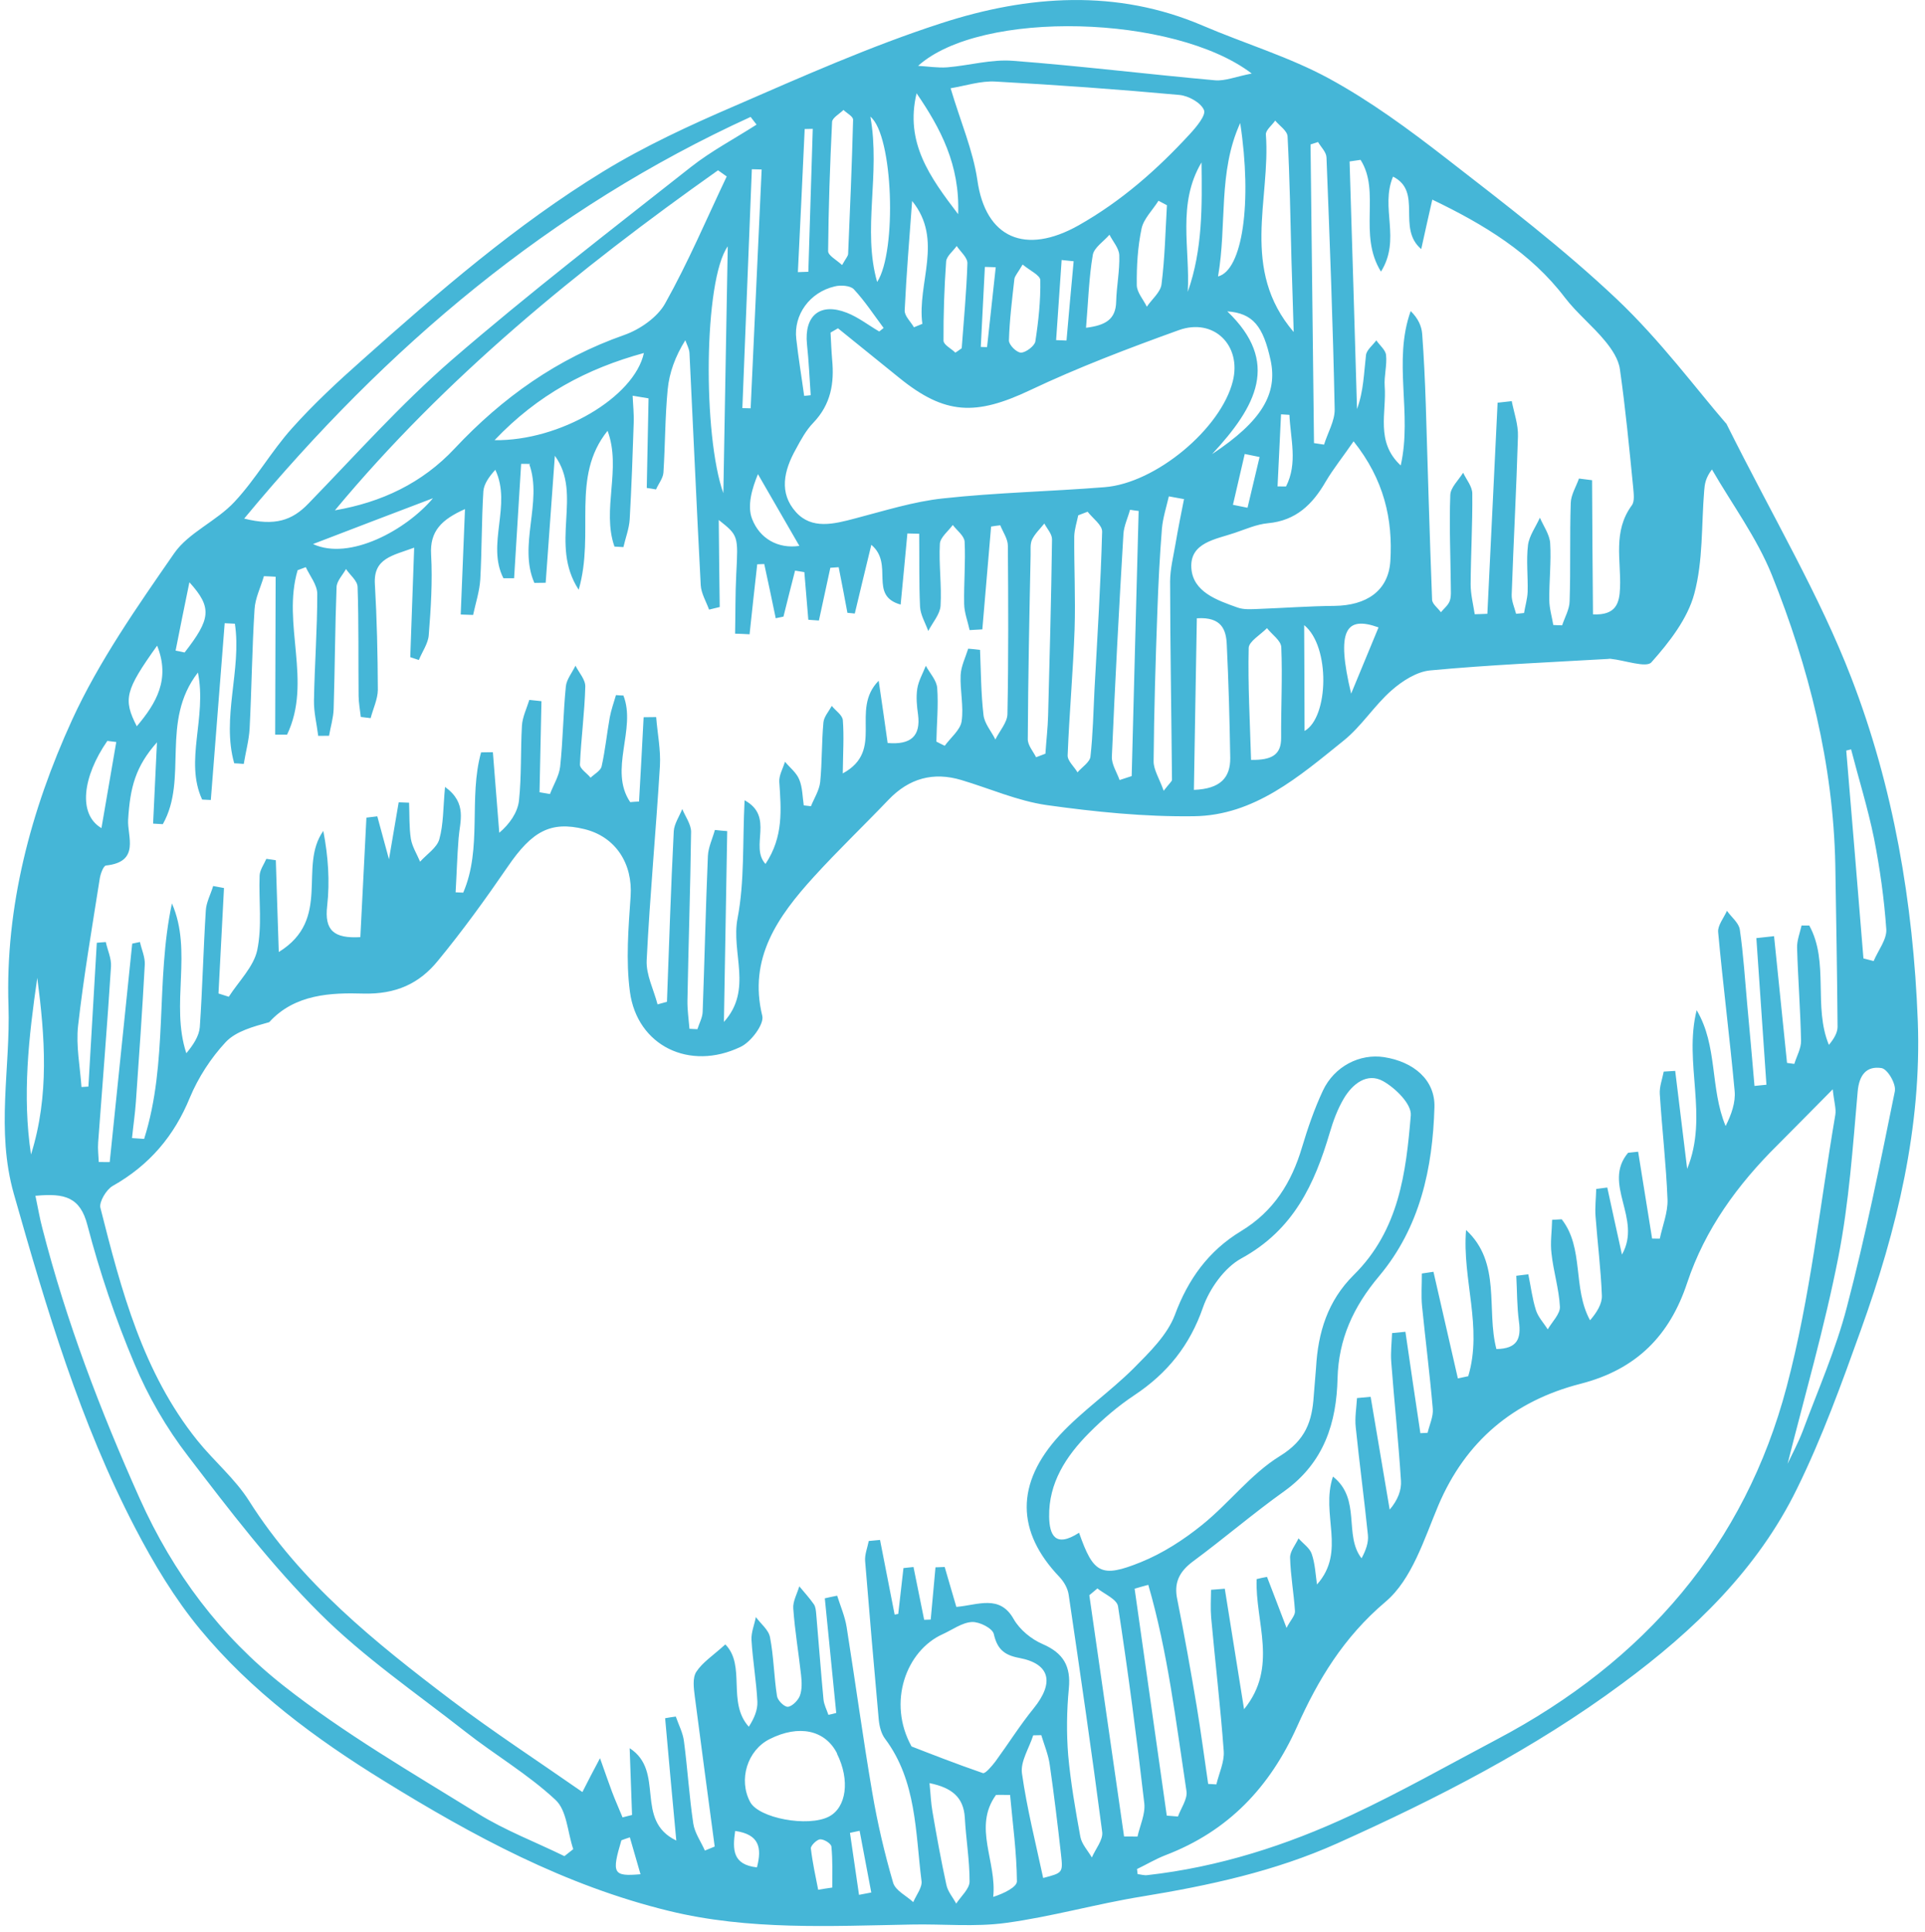<?xml version="1.0" encoding="UTF-8"?> <svg xmlns="http://www.w3.org/2000/svg" width="275" height="276" viewBox="0 0 275 276" fill="none"><path d="M246.602 60.477C253.376 74.049 259.934 85.041 264.473 96.826C270.488 112.392 273.322 128.948 273.969 145.821C274.544 160.977 271.008 175.632 265.842 189.977C263.09 197.653 260.311 205.344 256.715 212.662C251.116 224.112 242.063 232.889 231.739 240.506C219.149 249.838 205.297 256.923 191.049 263.322C182.111 267.333 172.696 269.353 163.126 270.922C156.62 271.973 150.214 273.812 143.714 274.69C139.255 275.303 134.697 274.824 130.189 274.924C118.566 275.142 106.959 275.756 95.592 272.986C80.683 269.352 67.615 262.288 54.854 254.405C45.022 248.347 35.866 241.561 28.583 232.747C24.949 228.352 21.955 223.351 19.327 218.308C11.456 203.205 6.636 186.949 1.973 170.536C-0.608 161.407 1.5 152.615 1.212 143.719C0.734 129.589 4.373 115.788 10.303 102.828C14.141 94.457 19.593 86.677 24.901 79.013C26.953 76.07 30.962 74.432 33.511 71.675C36.529 68.445 38.743 64.495 41.692 61.203C44.808 57.714 48.289 54.486 51.801 51.376C62.665 41.689 73.683 32.149 86.153 24.509C92.117 20.863 98.571 17.881 105.006 15.113C114.71 10.897 124.423 6.574 134.44 3.327C146.923 -0.735 159.567 -1.576 171.783 3.646C177.801 6.224 184.172 8.126 189.845 11.208C195.782 14.442 201.263 18.48 206.585 22.611C214.926 29.09 223.347 35.522 230.985 42.745C237.238 48.671 242.421 55.688 246.561 60.467L246.602 60.477ZM250.907 134.011L253.436 133.734C254.054 139.769 254.671 145.803 255.289 151.838L256.328 151.982C256.676 150.868 257.309 149.759 257.292 148.687C257.202 144.241 256.856 139.841 256.726 135.386C256.696 134.354 257.126 133.26 257.368 132.208C257.721 132.207 258.075 132.206 258.469 132.215C261.335 137.424 259.005 143.809 261.27 149.264C261.982 148.413 262.503 147.538 262.509 146.689C262.447 138.981 262.317 131.278 262.187 123.575C261.898 109.1 258.404 95.325 253.113 82.114C250.962 76.796 247.45 72.06 244.565 67.064C243.637 68.276 243.525 69.186 243.455 70.106C243.048 75.041 243.313 80.096 242.041 84.82C241.089 88.38 238.47 91.752 235.912 94.615C235.185 95.441 232.094 94.317 230.102 94.115C229.978 94.085 229.858 94.12 229.722 94.131C221.263 94.619 212.798 94.975 204.337 95.768C202.414 95.931 200.297 97.289 198.776 98.64C196.312 100.807 194.504 103.745 191.966 105.785C185.615 110.905 179.189 116.509 170.536 116.601C163.515 116.699 156.446 115.978 149.516 115.009C145.346 114.406 141.386 112.635 137.327 111.427C133.35 110.24 129.882 111.16 126.926 114.254C123.397 117.948 119.724 121.455 116.28 125.236C111.081 130.943 106.885 136.916 108.898 145.121C109.191 146.304 107.273 148.866 105.793 149.551C98.505 153.049 91.015 149.393 89.987 141.667C89.394 137.207 89.773 132.592 90.088 128.049C90.411 123.399 87.967 119.534 83.478 118.44C78.659 117.265 76.002 118.732 72.531 123.813C69.379 128.406 66.115 132.928 62.557 137.248C59.907 140.503 56.587 142.047 51.921 141.935C47.35 141.801 42.112 141.984 38.461 146.02C36.177 146.662 33.717 147.305 32.246 148.864C30.126 151.137 28.313 153.942 27.126 156.791C24.881 162.28 21.345 166.453 16.087 169.421C15.184 169.942 14.143 171.693 14.34 172.526C17.316 184.3 20.401 196.079 28.197 205.781C30.575 208.737 33.573 211.233 35.58 214.402C42.969 226.097 53.583 234.612 64.471 242.867C70.504 247.432 76.86 251.574 83.199 255.996C84.091 254.23 84.633 253.207 85.716 251.161C86.531 253.43 86.965 254.735 87.439 255.983C87.897 257.206 88.45 258.409 88.935 259.617L90.293 259.272C90.187 256.392 90.081 253.511 89.951 249.731C95.09 253.054 90.541 260.008 96.614 262.927C96.004 256.415 95.505 250.954 95.019 245.452C95.531 245.359 96.017 245.281 96.544 245.214C96.947 246.402 97.565 247.533 97.711 248.767C98.226 252.663 98.459 256.621 99.042 260.511C99.247 261.847 100.141 263.089 100.696 264.358L102.099 263.784C101.15 256.623 100.173 249.476 99.25 242.299C99.106 241.131 98.91 239.688 99.472 238.823C100.354 237.469 101.876 236.488 103.618 234.908C106.611 237.948 103.825 243.175 106.973 246.666C107.74 245.48 108.247 244.274 108.197 243.085C108.047 240.128 107.532 237.213 107.356 234.272C107.297 233.19 107.768 232.106 107.981 231.002C108.673 231.956 109.809 232.821 110.003 233.893C110.54 236.66 110.563 239.521 111.005 242.309C111.112 242.924 112.034 243.846 112.549 243.819C113.159 243.771 114.006 242.91 114.264 242.254C114.594 241.353 114.55 240.297 114.441 239.311C114.092 236.131 113.553 232.993 113.325 229.777C113.242 228.776 113.876 227.667 114.185 226.609C114.886 227.455 115.64 228.271 116.276 229.189C116.523 229.554 116.559 230.108 116.608 230.621C116.966 234.675 117.257 238.734 117.642 242.772C117.714 243.509 118.097 244.234 118.345 244.97C118.722 244.888 119.099 244.805 119.462 244.697C118.922 239.227 118.37 233.796 117.83 228.325C118.423 228.186 118.988 228.063 119.595 227.949C120.065 229.437 120.711 230.923 120.95 232.442C122.201 240.309 123.264 248.217 124.609 256.064C125.346 260.406 126.355 264.727 127.59 268.951C127.922 270.078 129.474 270.805 130.464 271.722C130.897 270.694 131.789 269.604 131.642 268.675C130.768 261.706 130.94 254.404 126.451 248.406C125.891 247.681 125.629 246.615 125.535 245.655C124.855 238.101 124.2 230.532 123.587 222.973C123.522 222.063 123.917 221.092 124.108 220.136C124.65 220.093 125.177 220.026 125.719 219.983C126.424 223.533 127.102 227.098 127.806 230.648C127.968 230.622 128.157 230.581 128.319 230.555C128.582 228.374 128.803 226.183 129.066 224.003C129.54 223.966 130.026 223.888 130.5 223.851L132.023 231.392C132.335 231.381 132.647 231.37 132.959 231.359C133.182 228.863 133.419 226.393 133.641 223.898C134.089 223.876 134.51 223.869 134.957 223.848C135.511 225.726 136.053 227.645 136.621 229.549C139.695 229.296 142.824 227.726 144.82 231.308C145.684 232.804 147.317 234.161 148.964 234.867C151.939 236.159 152.996 238.051 152.692 241.203C152.388 244.354 152.346 247.591 152.598 250.725C152.951 254.647 153.629 258.517 154.332 262.371C154.526 263.443 155.407 264.355 155.978 265.344C156.511 264.123 157.599 262.819 157.458 261.717C155.982 250.395 154.329 239.074 152.665 227.793C152.532 226.889 151.99 225.951 151.351 225.272C145.185 218.822 145.021 211.917 151.418 204.977C154.605 201.548 158.582 198.812 161.91 195.504C164.192 193.206 166.752 190.713 167.83 187.859C169.723 182.742 172.627 178.699 177.293 175.869C181.985 173.025 184.518 168.891 185.996 163.912C186.82 161.171 187.752 158.434 188.988 155.793C190.624 152.313 194.271 150.478 197.731 151.016C201.93 151.669 205.055 154.261 204.919 158.195C204.666 166.828 202.898 175.289 197.006 182.309C193.316 186.705 191.224 191.295 191.077 196.925C190.929 203.165 189.21 208.892 183.483 213.01C179.022 216.194 174.837 219.794 170.42 223.055C168.416 224.55 167.681 226.157 168.186 228.503C169.198 233.566 170.102 238.625 170.952 243.714C171.567 247.416 172.048 251.129 172.596 254.837C172.99 254.846 173.373 254.895 173.767 254.904C174.137 253.338 174.925 251.699 174.821 250.17C174.352 243.779 173.6 237.45 173.021 231.055C172.913 229.765 172.994 228.433 173.007 227.107C173.658 227.069 174.32 226.991 174.971 226.953C175.887 232.647 176.791 238.381 177.724 244.166C182.65 238.109 179.287 231.732 179.521 225.578C180.018 225.46 180.516 225.341 181.002 225.263C181.885 227.527 182.74 229.806 183.792 232.547C184.357 231.442 185.036 230.78 184.997 230.16C184.837 227.615 184.365 225.081 184.299 222.515C184.275 221.615 185.079 220.678 185.503 219.757C186.145 220.502 187.109 221.129 187.389 221.982C187.867 223.363 187.931 224.882 188.141 226.35C192.386 221.565 188.61 216.374 190.422 210.931C194.511 214.151 191.925 219.296 194.508 222.606C195.127 221.471 195.528 220.326 195.416 219.275C194.89 214.134 194.202 209.019 193.676 203.879C193.524 202.512 193.779 201.114 193.857 199.717C194.493 199.654 195.17 199.601 195.806 199.538C196.708 204.901 197.625 210.29 198.527 215.653C199.706 214.262 200.232 212.843 200.136 211.512C199.779 205.867 199.178 200.229 198.753 194.59C198.642 193.234 198.815 191.815 198.866 190.433C199.502 190.37 200.138 190.307 200.774 190.245C201.478 195.08 202.181 199.915 202.912 204.735C203.25 204.709 203.604 204.707 203.942 204.681C204.208 203.547 204.782 202.336 204.683 201.244C204.262 196.347 203.638 191.466 203.149 186.574C203.004 185.035 203.129 183.474 203.119 181.924C203.673 181.841 204.227 181.759 204.78 181.676C205.943 186.753 207.105 191.831 208.267 196.909C208.765 196.79 209.251 196.713 209.749 196.594C211.837 189.606 208.86 182.735 209.438 175.706C214.526 180.411 212.289 187.08 213.773 192.715C216.788 192.666 217.325 191.206 216.994 188.793C216.7 186.629 216.73 184.414 216.613 182.25C217.182 182.192 217.762 182.094 218.33 182.036C218.687 183.757 218.897 185.53 219.427 187.185C219.754 188.18 220.55 189.006 221.103 189.904C221.725 188.835 222.9 187.683 222.844 186.667C222.711 184.106 221.914 181.624 221.645 179.074C221.444 177.499 221.702 175.862 221.731 174.256C222.178 174.235 222.652 174.198 223.1 174.176C226.329 178.297 224.622 183.983 227.151 188.61C228.123 187.474 228.874 186.262 228.84 185.099C228.695 181.293 228.212 177.514 227.932 173.719C227.839 172.454 228.002 171.143 228.029 169.842C228.557 169.774 229.084 169.707 229.611 169.639C230.252 172.65 230.935 175.672 231.707 179.216C234.646 174.07 228.829 169.144 232.585 164.676C233.059 164.639 233.545 164.561 234.019 164.524C234.68 168.674 235.354 172.782 236.015 176.932C236.369 176.931 236.763 176.94 237.116 176.939C237.502 175.093 238.279 173.19 238.217 171.366C238.02 166.306 237.432 161.303 237.114 156.278C237.044 155.237 237.474 154.143 237.675 153.08C238.216 153.038 238.773 153.021 239.315 152.979C239.889 157.652 240.464 162.325 241.024 166.973C244.12 159.402 240.493 151.893 242.379 144.311C245.417 149.388 244.271 155.494 246.518 160.858C247.359 159.189 247.953 157.46 247.805 155.855C247.11 148.275 246.144 140.717 245.448 133.138C245.369 132.203 246.261 131.113 246.709 130.111C247.33 131.003 248.411 131.833 248.546 132.804C249.06 136.328 249.275 139.89 249.6 143.456C249.965 147.337 250.304 151.233 250.642 155.129C251.211 155.072 251.779 155.014 252.347 154.957C251.88 147.956 251.371 140.945 250.904 133.945L250.907 134.011ZM75.794 66.268C75.332 66.264 74.91 66.271 74.448 66.267C74.117 71.7 73.773 77.174 73.442 82.606C72.939 82.593 72.45 82.604 71.92 82.606C69.45 77.776 73.144 72.16 70.76 67.112C69.915 68.039 69.144 69.093 69.052 70.16C68.792 74.368 68.844 78.566 68.611 82.758C68.505 84.476 67.95 86.15 67.585 87.848C66.999 87.814 66.402 87.821 65.816 87.787C66.019 82.868 66.223 77.948 66.427 72.724C63.078 74.218 61.38 75.875 61.588 79.238C61.8 83.038 61.553 86.9 61.25 90.728C61.164 91.927 60.315 93.093 59.835 94.284L58.608 93.876C58.792 88.799 58.963 83.763 59.168 78.234C56.077 79.376 53.346 79.735 53.553 83.403C53.844 88.443 53.958 93.483 53.978 98.544C53.965 99.871 53.302 101.234 52.95 102.587C52.485 102.517 52.008 102.488 51.544 102.419C51.435 101.433 51.243 100.428 51.229 99.421C51.177 94.244 51.26 89.056 51.085 83.848C51.061 82.948 49.995 82.144 49.429 81.287C48.962 82.132 48.114 82.993 48.082 83.857C47.861 89.665 47.843 95.458 47.664 101.277C47.622 102.552 47.226 103.829 47.008 105.105C46.478 105.107 45.989 105.118 45.459 105.12C45.252 103.413 44.816 101.738 44.853 100.025C44.942 94.969 45.329 89.876 45.323 84.841C45.324 83.555 44.28 82.298 43.683 81.02C43.309 81.168 42.894 81.306 42.519 81.455C40.244 89.16 44.647 97.338 41.008 104.95C40.437 104.942 39.881 104.959 39.31 104.95C39.324 97.435 39.364 89.905 39.378 82.389C38.834 82.365 38.274 82.316 37.703 82.308C37.239 83.895 36.448 85.467 36.364 87.038C36.002 92.725 35.953 98.401 35.659 104.082C35.565 105.759 35.092 107.453 34.822 109.131C34.372 109.086 33.895 109.057 33.459 109.038C31.613 102.53 34.548 95.661 33.555 89.099C33.078 89.07 32.575 89.056 32.098 89.027C31.443 97.454 30.772 105.855 30.117 114.282C29.708 114.248 29.287 114.254 28.878 114.22C26.324 108.694 29.587 102.515 28.273 96.071C22.844 103.095 26.932 111.217 23.262 117.733C22.785 117.704 22.349 117.685 21.872 117.656C22.057 113.93 22.216 110.221 22.423 106.043C19.359 109.503 18.585 112.452 18.303 117.112C18.169 119.455 20.075 123.123 15.136 123.641C14.771 123.683 14.332 124.884 14.238 125.58C13.143 132.57 11.95 139.515 11.154 146.534C10.839 149.421 11.437 152.357 11.64 155.283C11.979 155.256 12.291 155.245 12.629 155.219C13.024 148.363 13.433 141.533 13.828 134.677C14.261 134.63 14.708 134.608 15.115 134.576C15.367 135.749 15.932 136.911 15.858 138.07C15.323 146.461 14.638 154.837 14.021 163.208C13.95 164.127 14.071 165.072 14.11 165.997C14.64 165.995 15.143 166.009 15.673 166.007C16.75 155.613 17.811 145.193 18.888 134.799C19.265 134.716 19.642 134.634 19.993 134.567C20.228 135.648 20.734 136.709 20.684 137.786C20.331 144.347 19.87 150.903 19.408 157.46C19.288 159.152 19.033 160.855 18.86 162.578L20.59 162.695C24.062 151.729 22.184 140.2 24.561 129.055C27.564 135.911 24.302 143.441 26.619 150.456C27.602 149.279 28.434 148.022 28.543 146.741C28.925 141.211 29.048 135.662 29.401 130.082C29.46 128.898 30.105 127.747 30.451 126.568L31.998 126.858C31.744 131.874 31.464 136.905 31.211 141.921C31.693 142.082 32.202 142.228 32.684 142.389C34.101 140.185 36.23 138.11 36.743 135.751C37.469 132.288 36.95 128.631 37.088 125.069C37.123 124.271 37.714 123.456 38.049 122.688C38.514 122.758 38.964 122.802 39.403 122.887C39.517 126.947 39.672 131.016 39.825 136.001C47.443 131.298 42.553 123.807 46.186 118.7C46.879 122.29 47.136 125.862 46.74 129.404C46.329 132.922 47.709 134.086 51.478 133.872C51.781 128.083 52.063 122.442 52.345 116.801C52.872 116.734 53.373 116.681 53.9 116.614C54.366 118.34 54.846 120.091 55.568 122.752C56.147 119.341 56.551 116.976 56.956 114.612C57.459 114.626 57.936 114.655 58.439 114.669C58.511 116.386 58.435 118.155 58.695 119.831C58.891 120.968 59.559 122.003 60.013 123.094C60.961 122.039 62.43 121.09 62.76 119.885C63.364 117.743 63.295 115.416 63.578 112.413C66.8 114.745 65.685 117.35 65.513 119.749C65.308 122.336 65.238 124.913 65.086 127.469C65.454 127.493 65.808 127.492 66.175 127.516C68.927 121.126 66.905 114.008 68.727 107.478C69.283 107.461 69.854 107.47 70.411 107.453C70.72 111.299 71.029 115.144 71.324 118.964C72.82 117.695 73.935 116.07 74.137 114.398C74.519 110.83 74.356 107.238 74.561 103.67C74.633 102.445 75.234 101.219 75.618 99.983C76.192 100.057 76.777 100.091 77.351 100.166C77.273 104.505 77.154 108.835 77.076 113.175C77.582 113.254 78.062 113.349 78.568 113.429C79.058 112.132 79.874 110.849 80.022 109.512C80.434 105.69 80.452 101.859 80.837 98.052C80.932 97.05 81.747 96.072 82.209 95.095C82.713 96.09 83.637 97.078 83.611 98.074C83.52 101.778 83.008 105.489 82.85 109.199C82.821 109.824 83.853 110.446 84.369 111.095C84.918 110.575 85.809 110.094 85.946 109.474C86.462 107.181 86.69 104.817 87.109 102.479C87.31 101.416 87.687 100.353 87.996 99.295C88.364 99.319 88.706 99.359 89.059 99.358C90.943 104.154 86.919 109.994 90.031 114.589C90.438 114.557 90.871 114.51 91.291 114.504C91.519 110.484 91.746 106.464 91.946 102.459C92.544 102.452 93.142 102.445 93.739 102.438C93.918 104.77 94.408 107.091 94.274 109.434C93.708 118.688 92.841 127.914 92.383 137.173C92.279 139.262 93.4 141.387 93.936 143.479C94.392 143.351 94.823 143.238 95.279 143.109C95.581 134.989 95.841 126.858 96.251 118.742C96.316 117.69 97.046 116.625 97.465 115.572C97.903 116.638 98.709 117.728 98.727 118.8C98.626 126.839 98.348 134.879 98.206 142.907C98.181 144.274 98.386 145.61 98.497 146.966C98.865 146.991 99.259 147 99.627 147.024C99.892 146.195 100.36 145.35 100.38 144.527C100.655 137.097 100.81 129.703 101.127 122.284C101.184 121.034 101.785 119.807 102.128 118.561C102.728 118.62 103.302 118.695 103.888 118.729C103.722 127.82 103.582 136.895 103.416 145.986C107.587 141.38 104.406 136.115 105.369 131.163C106.374 125.916 106.067 120.48 106.368 114.321C110.692 116.66 107.063 120.919 109.355 123.417C111.952 119.517 111.587 115.636 111.328 111.694C111.263 110.785 111.846 109.772 112.146 108.821C112.847 109.667 113.787 110.376 114.181 111.365C114.649 112.482 114.636 113.808 114.824 115.052C115.165 115.092 115.507 115.132 115.848 115.171C116.317 114.021 117.044 112.891 117.172 111.702C117.448 108.871 117.371 106.041 117.633 103.184C117.709 102.396 118.397 101.627 118.827 100.838C119.372 101.538 120.362 102.15 120.407 102.901C120.583 105.167 120.434 107.485 120.396 110.483C126.482 107.172 121.354 101.476 125.526 97.241C126.04 100.766 126.438 103.478 126.806 106.139C130.12 106.424 131.549 105.159 131.149 102.076C130.976 100.857 130.856 99.608 131.037 98.388C131.208 97.274 131.829 96.205 132.26 95.112C132.833 96.167 133.814 97.19 133.887 98.298C134.073 100.828 133.812 103.379 133.769 105.94C134.172 106.147 134.575 106.355 134.963 106.536C135.811 105.37 137.192 104.268 137.373 103.048C137.691 100.903 137.136 98.654 137.234 96.433C137.291 95.183 137.93 93.9 138.314 92.664C138.873 92.713 139.432 92.763 140.006 92.837C140.135 95.941 140.143 99.082 140.502 102.155C140.648 103.389 141.631 104.479 142.196 105.64C142.797 104.414 143.902 103.201 143.92 102.007C144.077 94.004 144.043 85.975 143.981 77.962C143.981 76.982 143.275 76.003 142.895 75.039C142.462 75.086 142.003 75.148 141.585 75.221C141.163 80.13 140.754 85 140.333 89.909L138.516 90.011C138.246 88.747 137.761 87.539 137.736 86.269C137.68 83.291 137.951 80.328 137.801 77.371C137.753 76.553 136.702 75.774 136.112 74.998C135.456 75.885 134.311 76.782 134.267 77.687C134.105 80.655 134.541 83.616 134.364 86.558C134.278 87.758 133.226 88.94 132.61 90.141C132.196 88.994 131.51 87.868 131.434 86.694C131.277 83.234 131.349 79.743 131.313 76.248C130.742 76.239 130.197 76.215 129.626 76.207C129.328 79.49 129.003 82.789 128.662 86.367C124.015 85.06 127.785 80.618 124.475 77.828C123.557 81.571 122.841 84.622 122.111 87.647C121.769 87.608 121.428 87.568 121.06 87.544C120.658 85.375 120.24 83.181 119.811 81.028C119.405 81.06 119.025 81.076 118.619 81.108C118.084 83.615 117.523 86.137 116.988 88.644C116.47 88.604 115.993 88.575 115.475 88.536C115.3 86.271 115.083 83.995 114.907 81.729C114.469 81.644 114.019 81.6 113.58 81.515C113.032 83.691 112.457 85.883 111.923 88.085C111.546 88.167 111.196 88.234 110.819 88.317C110.276 85.722 109.748 83.152 109.179 80.573C108.84 80.599 108.514 80.585 108.175 80.611C107.797 83.941 107.433 87.295 107.082 90.609C106.387 90.571 105.692 90.532 105.012 90.519C105.071 87.678 105.036 84.859 105.177 82.038C105.464 76.529 105.491 76.514 102.68 74.281C102.72 78.519 102.755 82.624 102.816 86.715C102.318 86.833 101.82 86.952 101.296 87.085C100.881 85.938 100.181 84.787 100.105 83.613C99.523 72.553 99.036 61.472 98.496 50.422C98.456 49.802 98.105 49.194 97.903 48.6C96.451 50.926 95.611 53.271 95.383 55.635C95.003 59.574 95.032 63.547 94.775 67.517C94.714 68.33 94.067 69.109 93.72 69.918C93.282 69.833 92.817 69.763 92.393 69.704C92.474 65.43 92.554 61.157 92.65 56.908L90.378 56.529C90.433 57.85 90.582 59.15 90.528 60.467C90.379 65.05 90.215 69.609 89.957 74.188C89.876 75.519 89.36 76.832 89.061 78.154L87.781 78.081C85.93 72.792 88.813 66.935 86.795 61.54C81.484 68.156 85.034 76.083 82.669 84.245C78.403 77.713 83.314 70.651 79.265 65.109C78.823 71.147 78.395 77.21 77.953 83.248C77.423 83.25 76.893 83.251 76.337 83.268C73.995 77.925 77.529 71.725 75.62 66.335L75.794 66.268ZM162.435 267.027C162.458 267.25 162.495 267.499 162.518 267.723C162.968 267.767 163.451 267.928 163.91 267.866C174.082 266.727 183.792 263.624 193.069 259.282C200.121 255.988 206.919 252.131 213.834 248.477C234.964 237.326 249.287 220.636 255.24 198.093C258.611 185.359 259.982 172.225 262.188 159.251C262.329 158.392 262.019 157.488 261.819 155.609C258.754 158.697 256.394 161.108 253.994 163.509C248.224 169.207 243.571 175.613 241.033 183.233C238.546 190.755 233.816 195.617 225.802 197.674C216.215 200.132 209.373 205.874 205.474 215.057C203.446 219.881 201.7 225.623 197.946 228.805C191.907 233.914 188.273 240.003 185.289 246.663C181.432 255.247 175.525 261.565 166.509 265.012C165.092 265.56 163.779 266.352 162.42 267.001L162.435 267.027ZM214.001 57.522L215.962 57.303C216.29 58.974 216.903 60.648 216.85 62.336C216.633 69.867 216.213 77.414 215.955 84.935C215.925 85.865 216.344 86.773 216.585 87.682C216.95 87.64 217.33 87.624 217.722 87.567C217.884 86.56 218.196 85.568 218.235 84.532C218.291 82.301 218.021 80.056 218.284 77.875C218.459 76.523 219.399 75.27 219.983 73.952C220.509 75.17 221.374 76.362 221.453 77.601C221.618 80.278 221.298 83.034 221.328 85.721C221.336 86.9 221.698 88.078 221.897 89.282C222.333 89.301 222.742 89.335 223.163 89.329C223.537 88.2 224.209 87.034 224.23 85.906C224.389 81.215 224.235 76.536 224.393 71.845C224.426 70.677 225.166 69.506 225.567 68.361C226.182 68.446 226.824 68.515 227.439 68.599C227.472 74.971 227.506 81.343 227.569 87.766C230.877 87.918 231.348 86.159 231.434 83.978C231.596 80.03 230.366 75.938 233.118 72.185C233.556 71.594 233.374 70.482 233.312 69.638C232.752 64.01 232.218 58.367 231.414 52.744C231.218 51.301 230.248 49.866 229.304 48.721C227.514 46.541 225.279 44.754 223.57 42.529C218.711 36.136 212.061 32.096 204.615 28.516C204.087 30.85 203.603 32.955 203.033 35.584C199.498 32.586 203.291 27.387 199.002 25.23C197.137 29.723 200.188 34.149 197.283 38.802C193.978 33.508 197.27 27.38 194.364 22.836C193.837 22.903 193.324 22.996 192.797 23.064C193.164 34.856 193.517 46.624 193.858 58.432C194.811 55.852 194.84 53.266 195.142 50.724C195.22 50.003 196.103 49.324 196.617 48.621C197.095 49.326 197.938 49.989 198.009 50.726C198.164 52.158 197.712 53.705 197.813 55.168C198.105 58.922 196.458 63.119 200.104 66.492C201.779 59.033 198.957 51.633 201.526 44.435C202.603 45.504 203.082 46.58 203.17 47.712C203.416 51.02 203.568 54.347 203.679 57.665C203.971 66.999 204.223 76.322 204.583 85.65C204.596 86.285 205.421 86.857 205.84 87.46C206.281 86.936 206.886 86.451 207.105 85.851C207.349 85.169 207.248 84.382 207.259 83.665C207.216 79.362 207.023 75.043 207.184 70.724C207.207 69.662 208.359 68.591 209.021 67.532C209.484 68.516 210.34 69.51 210.328 70.531C210.371 74.835 210.117 79.175 210.092 83.484C210.096 84.902 210.454 86.318 210.676 87.746C211.274 87.739 211.857 87.706 212.481 87.684C212.974 77.627 213.452 67.544 213.945 57.487L214.001 57.522ZM154.161 218.983C156.195 224.774 157.297 225.457 162.977 223.158C166.104 221.894 169.095 219.964 171.725 217.837C175.591 214.726 178.68 210.575 182.827 208.012C186.537 205.735 187.443 203.013 187.675 199.43C187.768 198.058 187.916 196.721 188.008 195.349C188.291 190.384 189.639 185.852 193.398 182.127C199.885 175.71 200.861 167.47 201.542 159.333C201.679 157.732 199.369 155.447 197.588 154.446C195.293 153.168 193.189 154.856 191.958 156.953C191.082 158.44 190.459 160.118 189.971 161.786C187.802 169.125 184.827 175.679 177.319 179.777C174.901 181.105 172.784 184.12 171.86 186.75C169.992 192.157 166.789 196.17 162.028 199.325C159.7 200.872 157.548 202.723 155.579 204.705C152.266 208.038 149.802 211.862 149.878 216.653C149.918 219.235 150.718 221.173 154.146 218.958L154.161 218.983ZM5.054 170.785C5.443 172.624 5.68 174.076 6.05 175.452C9.472 188.795 14.335 201.509 19.952 214.058C24.759 224.775 31.518 233.723 40.481 240.79C49.122 247.603 58.799 253.209 68.214 259.034C72.093 261.461 76.483 263.12 80.631 265.155C81.038 264.819 81.487 264.492 81.894 264.155C81.074 261.754 80.998 258.62 79.345 257.105C75.429 253.448 70.68 250.678 66.466 247.363C59.414 241.83 51.931 236.716 45.65 230.434C38.747 223.564 32.782 215.747 26.862 208.006C23.76 203.981 21.153 199.466 19.192 194.782C16.494 188.393 14.247 181.743 12.487 175.016C11.466 171.04 9.265 170.417 5.11 170.821L5.054 170.785ZM119.685 46.913C119.34 47.112 118.995 47.311 118.65 47.511C118.717 48.791 118.771 50.112 118.879 51.402C119.193 54.704 118.722 57.749 116.182 60.399C115.139 61.474 114.408 62.843 113.689 64.172C111.981 67.221 111.244 70.419 113.709 73.156C115.974 75.669 119.12 74.867 122.158 74.06C126.312 72.98 130.497 71.646 134.731 71.197C142.388 70.361 150.087 70.21 157.767 69.597C165.096 69.052 174.446 61.219 176.121 54.435C177.391 49.34 173.393 45.358 168.386 47.167C161.21 49.755 154.039 52.475 147.149 55.742C139.392 59.409 134.997 59.275 128.472 53.98C125.547 51.611 122.636 49.267 119.711 46.898L119.685 46.913ZM135.804 12.616C137.226 17.409 138.998 21.458 139.624 25.73C140.782 33.988 146.445 36.502 154.106 32.18C160.214 28.721 165.3 24.229 169.955 19.175C170.891 18.161 172.315 16.459 171.999 15.729C171.561 14.663 169.795 13.687 168.485 13.564C159.741 12.762 150.99 12.133 142.219 11.652C140.094 11.526 137.869 12.27 135.831 12.601L135.804 12.616ZM103.836 25.223C103.416 24.925 102.996 24.626 102.575 24.328C82.549 38.494 63.634 53.912 47.844 72.902C54.51 71.759 60.321 69.013 64.94 64.08C71.772 56.788 79.625 51.206 89.189 47.849C91.425 47.064 93.948 45.304 95.034 43.324C98.311 37.476 100.947 31.253 103.821 25.198L103.836 25.223ZM34.861 74.075C39.297 75.2 41.761 74.318 44.041 71.954C50.765 65.028 57.231 57.778 64.51 51.445C75.582 41.873 87.197 32.936 98.697 23.862C101.592 21.582 104.93 19.823 108.08 17.802C107.792 17.427 107.505 17.052 107.232 16.702C78.613 29.776 55.334 49.404 34.914 74.044L34.861 74.075ZM193.37 63.042C191.871 65.226 190.488 66.938 189.396 68.785C187.52 72.033 185.158 74.377 181.123 74.745C179.512 74.898 177.938 75.604 176.397 76.121C173.677 77.049 169.972 77.498 170.191 81.125C170.401 84.554 173.848 85.743 176.786 86.786C177.683 87.114 178.766 87.029 179.77 86.99C183.406 86.852 187.037 86.582 190.664 86.551C195.16 86.492 198.337 84.454 198.62 80.165C198.998 74.198 197.728 68.506 193.37 63.042ZM130.178 249.467C132.733 250.46 136.532 251.953 140.42 253.293C140.764 253.398 141.71 252.277 142.212 251.615C144.051 249.1 145.708 246.452 147.673 244.033C150.646 240.355 150.018 237.674 145.607 236.839C143.43 236.439 142.455 235.548 141.973 233.425C141.775 232.592 139.929 231.663 138.858 231.707C137.447 231.777 136.063 232.813 134.69 233.437C129.433 235.795 126.738 243.202 130.219 249.477L130.178 249.467ZM131.118 9.404C132.508 9.481 133.917 9.716 135.313 9.62C138.455 9.361 141.637 8.437 144.719 8.687C154.343 9.42 163.946 10.605 173.576 11.471C174.994 11.598 176.53 10.949 178.822 10.505C167.763 2.078 140.104 1.308 131.133 9.429L131.118 9.404ZM255.321 209.206C255.97 207.816 256.879 206.142 257.541 204.407C259.716 198.552 262.275 192.747 263.833 186.741C266.507 176.54 268.605 166.198 270.691 155.897C270.906 154.86 269.662 152.704 268.773 152.575C266.681 152.261 265.591 153.499 265.38 155.954C264.688 163.827 264.149 171.781 262.624 179.56C260.65 189.627 257.761 199.579 255.336 209.231L255.321 209.206ZM119.594 250.505C117.891 247.126 114.134 246.319 109.941 248.436C106.76 250.036 105.467 254.232 107.162 257.412C108.4 259.741 115.411 261.036 118.392 259.518C120.934 258.219 121.449 254.27 119.568 250.52L119.594 250.505ZM156.786 226.902C156.406 227.223 155.998 227.56 155.617 227.881C157.264 239.375 158.936 250.853 160.582 262.347C161.221 262.351 161.86 262.354 162.499 262.357C162.854 260.765 163.642 259.127 163.47 257.603C162.386 248.186 161.154 238.819 159.719 229.469C159.555 228.448 157.799 227.737 156.745 226.892L156.786 226.902ZM155.425 73.08C154.956 73.249 154.502 73.444 154.034 73.613C153.83 74.609 153.492 75.617 153.465 76.613C153.431 81.028 153.656 85.464 153.513 89.875C153.301 95.881 152.761 101.874 152.522 107.896C152.487 108.694 153.459 109.519 153.928 110.331C154.563 109.592 155.702 108.867 155.778 108.079C156.135 104.897 156.192 101.686 156.357 98.479C156.766 90.972 157.242 83.461 157.447 75.97C157.488 75 156.09 74.049 155.342 73.06L155.425 73.08ZM187.714 63.298C188.179 63.367 188.685 63.447 189.15 63.517C189.665 61.834 190.694 60.123 190.667 58.482C190.427 46.481 189.968 34.47 189.498 22.5C189.48 21.733 188.717 21.023 188.292 20.288C187.93 20.396 187.582 20.529 187.219 20.637C187.388 34.843 187.545 49.091 187.714 63.298ZM170.978 88.313C170.827 96.448 170.702 104.568 170.557 112.836C174.437 112.692 175.767 111.011 175.749 108.283C175.659 102.856 175.517 97.46 175.251 92.034C175.154 90.028 174.571 88.099 171.02 88.323L170.978 88.313ZM169.117 71.296C168.404 71.166 167.692 71.036 166.98 70.906C166.622 72.432 166.129 73.968 165.989 75.503C165.677 79.436 165.474 83.375 165.338 87.308C165.078 94.459 164.859 101.619 164.802 108.753C164.798 109.972 165.61 111.195 166.24 112.961C167.157 111.79 167.434 111.596 167.426 111.397C167.346 101.941 167.171 92.506 167.158 83.045C167.167 81.281 167.623 79.497 167.928 77.697C168.3 75.521 168.727 73.38 169.155 71.24L169.117 71.296ZM184.813 47.422C184.704 43.495 184.587 40.35 184.496 37.19C184.346 31.291 184.249 25.361 183.938 19.488C183.89 18.67 182.773 17.962 182.172 17.227C181.711 17.899 180.802 18.593 180.841 19.213C181.537 28.449 177.129 38.467 184.827 47.448L184.813 47.422ZM159.913 111.441C160.502 111.235 161.08 111.071 161.669 110.866C161.987 98.238 162.331 85.595 162.664 72.992C162.24 72.933 161.831 72.898 161.434 72.823C161.116 73.988 160.565 75.118 160.49 76.276C159.858 86.888 159.293 97.494 158.836 108.105C158.801 109.208 159.539 110.303 159.939 111.425L159.913 111.441ZM70.652 62.879C80.007 63.024 90.631 56.721 91.986 50.427C83.857 52.651 76.836 56.367 70.652 62.879ZM164.036 226.402C163.391 226.572 162.719 226.757 162.088 226.952C163.624 237.765 165.146 248.553 166.682 259.367C167.201 259.406 167.76 259.455 168.278 259.494C168.717 258.293 169.642 257.015 169.502 255.913C168.004 246.024 166.827 236.018 164.05 226.428L164.036 226.402ZM147.982 108.184C148.45 108.015 148.878 107.836 149.346 107.667C149.461 105.842 149.684 104.022 149.731 102.203C149.954 93.823 150.176 85.444 150.29 77.059C150.298 76.277 149.588 75.537 149.19 74.786C148.596 75.535 147.837 76.243 147.437 77.083C147.138 77.729 147.253 78.542 147.23 79.299C147.051 88.06 146.871 96.82 146.827 105.571C146.809 106.46 147.593 107.326 148.023 108.194L147.982 108.184ZM264.463 107.044C264.221 107.116 263.992 107.147 263.75 107.219C264.582 117.12 265.4 126.996 266.206 136.912C266.701 137.032 267.168 137.168 267.662 137.288C268.306 135.767 269.559 134.198 269.472 132.761C269.167 128.371 268.551 123.993 267.707 119.712C266.837 115.447 265.536 111.294 264.451 107.085L264.463 107.044ZM178.736 108.553C181.659 108.59 183.042 107.859 183.02 105.37C182.992 101.091 183.22 96.766 183.042 92.473C183.015 91.508 181.702 90.643 180.998 89.731C180.086 90.663 178.414 91.629 178.384 92.558C178.262 97.803 178.562 103.041 178.722 108.528L178.736 108.553ZM120.301 37.866C120.819 36.925 121.132 36.609 121.16 36.289C121.438 29.906 121.702 23.497 121.871 17.11C121.879 16.632 120.976 16.172 120.495 15.706C119.934 16.267 118.884 16.839 118.868 17.424C118.566 23.583 118.359 29.722 118.302 35.876C118.315 36.511 119.467 37.097 120.301 37.866ZM103.964 35.192C100.511 40.06 100.4 62.24 103.336 70.453C103.548 58.867 103.736 47.363 103.964 35.192ZM132.788 254.723C132.948 256.288 132.988 257.583 133.217 258.838C133.81 262.317 134.444 265.805 135.199 269.258C135.402 270.223 136.115 271.029 136.601 271.932C137.279 270.899 138.498 269.823 138.51 268.801C138.519 265.753 137.998 262.705 137.831 259.657C137.657 256.782 136.036 255.384 132.788 254.723ZM149.033 268.272C151.829 267.536 151.87 267.547 151.569 264.88C151.093 260.623 150.576 256.356 149.965 252.11C149.769 250.668 149.182 249.282 148.756 247.871C148.376 247.887 147.982 247.878 147.602 247.895C147.026 249.716 145.76 251.63 145.993 253.321C146.705 258.355 147.956 263.28 149.018 268.246L149.033 268.272ZM177.172 17.578C173.971 24.599 175.3 32.05 174.006 39.493C177.488 38.598 178.91 28.985 177.172 17.578ZM4.43 164.923C7.07 156.501 6.421 148.083 5.325 139.687C4.099 148.105 3.157 156.528 4.43 164.923ZM124.34 16.665C125.81 24.913 123.161 32.766 125.307 40.285C128.156 35.902 127.603 19.313 124.34 16.665ZM144.314 256.421C143.634 256.408 142.954 256.395 142.289 256.407C138.96 261 142.425 265.898 141.889 270.976C143.445 270.484 145.281 269.558 145.275 268.75C145.24 264.645 144.676 260.541 144.303 256.462L144.314 256.421ZM130.941 13.327C129.263 20.35 132.81 25.268 136.877 30.596C137.155 23.537 134.341 18.297 130.941 13.327ZM125.627 47.337C125.825 47.189 126.035 47.001 126.232 46.852C124.837 44.987 123.559 43.019 121.981 41.327C121.496 40.795 120.092 40.692 119.232 40.918C115.679 41.752 113.353 44.956 113.754 48.41C114.058 51.142 114.509 53.824 114.881 56.551C115.178 56.515 115.49 56.504 115.814 56.452C115.645 54.014 115.543 51.57 115.28 49.152C114.88 45.088 117.138 43.176 120.978 44.678C122.622 45.319 124.055 46.453 125.601 47.352L125.627 47.337ZM106.052 58.301C106.447 58.31 106.841 58.319 107.236 58.328C107.756 46.969 108.288 35.57 108.808 24.212L107.407 24.176C106.969 35.554 106.49 46.922 106.052 58.301ZM166.721 29.327C166.318 29.12 165.901 28.887 165.498 28.68C164.67 30.004 163.377 31.258 163.081 32.646C162.525 35.3 162.367 38.029 162.397 40.717C162.4 41.764 163.339 42.777 163.83 43.812C164.561 42.748 165.782 41.738 165.927 40.64C166.409 36.879 166.483 33.083 166.706 29.301L166.721 29.327ZM155.163 46.821C157.934 46.472 159.394 45.629 159.452 43.094C159.509 40.863 159.974 38.666 159.896 36.446C159.855 35.455 158.986 34.502 158.497 33.533C157.667 34.486 156.304 35.374 156.116 36.396C155.558 39.66 155.466 42.994 155.148 46.796L155.163 46.821ZM146.09 37.788C145.38 39.01 144.976 39.413 144.912 39.855C144.586 42.783 144.218 45.701 144.135 48.623C144.107 49.248 145.213 50.367 145.852 50.37C146.532 50.384 147.81 49.409 147.906 48.779C148.356 45.881 148.668 42.928 148.615 40.017C148.6 39.315 147.118 38.649 146.09 37.788ZM130.303 28.71C129.922 33.935 129.485 39.124 129.24 44.338C129.205 45.136 130.095 45.941 130.563 46.753C130.964 46.589 131.365 46.425 131.766 46.262C130.98 40.426 134.829 34.281 130.303 28.71ZM136.476 50.373C136.794 50.19 137.083 49.955 137.387 49.746C137.682 45.72 138.071 41.675 138.201 37.609C138.221 36.786 137.208 35.95 136.672 35.144C136.146 35.888 135.21 36.597 135.161 37.369C134.896 41.14 134.767 44.901 134.788 48.676C134.813 49.271 135.894 49.796 136.476 50.373ZM169.68 41.686C171.821 35.648 171.725 29.413 171.644 23.204C168.126 29.124 170.035 35.496 169.68 41.686ZM175.327 44.478C182.912 51.732 179.505 58.028 173.157 64.871C180.273 60.155 182.542 56.24 181.515 51.457C180.458 46.623 179.021 44.747 175.327 44.478ZM186.365 104.42C189.818 102.493 190.075 92.335 186.308 89.303C186.341 94.694 186.35 99.491 186.365 104.42ZM44.715 77.719C49.939 80.147 58.057 75.697 61.851 71.173C56.219 73.309 50.333 75.557 44.715 77.719ZM114.194 77.981L108.279 67.735C107.451 69.734 106.699 72.232 107.444 74.135C108.525 76.926 111.128 78.433 114.194 77.981ZM22.447 92.232C17.888 98.618 17.56 99.889 19.542 103.75C22.34 100.444 24.358 97.013 22.447 92.232ZM16.591 105.995L15.334 105.841C11.783 110.969 11.122 116.321 14.493 118.298C15.239 114.012 15.928 109.996 16.606 106.02L16.591 105.995ZM196.934 89.626C192.244 87.938 190.848 89.995 193.02 99.089C194.316 95.94 195.638 92.776 196.934 89.626ZM113.983 38.876L115.476 38.826C115.682 32.011 115.903 25.222 116.109 18.408C115.729 18.424 115.335 18.415 114.955 18.431C114.64 25.241 114.325 32.051 113.983 38.876ZM25.086 92.941C25.524 93.026 25.962 93.111 26.374 93.211C30.089 88.428 30.362 86.817 27.058 83.179C26.278 86.977 25.669 89.966 25.086 92.941ZM153.396 37.324C152.822 37.25 152.236 37.216 151.662 37.142C151.386 40.953 151.151 44.775 150.874 48.587C151.377 48.601 151.854 48.63 152.358 48.644C152.69 44.867 153.022 41.091 153.381 37.299L153.396 37.324ZM184.217 59.264C183.808 59.229 183.414 59.22 183.005 59.186C182.835 62.632 182.678 66.037 182.508 69.482C182.903 69.491 183.324 69.485 183.718 69.494C185.427 66.14 184.345 62.673 184.203 59.238L184.217 59.264ZM116.883 269.959C117.557 269.84 118.205 269.737 118.894 269.643C118.895 267.682 118.962 265.715 118.774 263.795C118.728 263.348 117.738 262.736 117.181 262.753C116.719 262.749 115.819 263.641 115.835 264.038C116.067 266.034 116.503 268.014 116.883 269.959ZM179.983 65.293C179.257 65.137 178.544 65.007 177.818 64.852C177.266 67.267 176.687 69.698 176.135 72.113C176.821 72.258 177.533 72.388 178.218 72.534C178.797 70.103 179.364 67.713 179.942 65.283L179.983 65.293ZM142.247 38.181C141.744 38.167 141.226 38.128 140.696 38.13C140.487 41.937 140.32 45.753 140.111 49.559C140.396 49.564 140.697 49.593 141.009 49.582C141.435 45.785 141.821 41.978 142.247 38.181ZM122.811 261.532C122.34 261.635 121.895 261.723 121.424 261.826C121.859 264.787 122.295 267.748 122.716 270.683C123.296 270.585 123.888 270.446 124.468 270.348C123.897 267.397 123.367 264.457 122.796 261.506L122.811 261.532ZM108.134 266.759C108.873 263.932 108.455 262.043 105.024 261.555C104.621 264.29 104.694 266.378 108.134 266.759ZM89.951 262.48C89.562 262.603 89.146 262.741 88.772 262.89C87.365 267.625 87.561 268.086 91.501 267.739C90.962 265.886 90.469 264.175 89.977 262.464L89.951 262.48Z" fill="#45B6D7"></path></svg> 